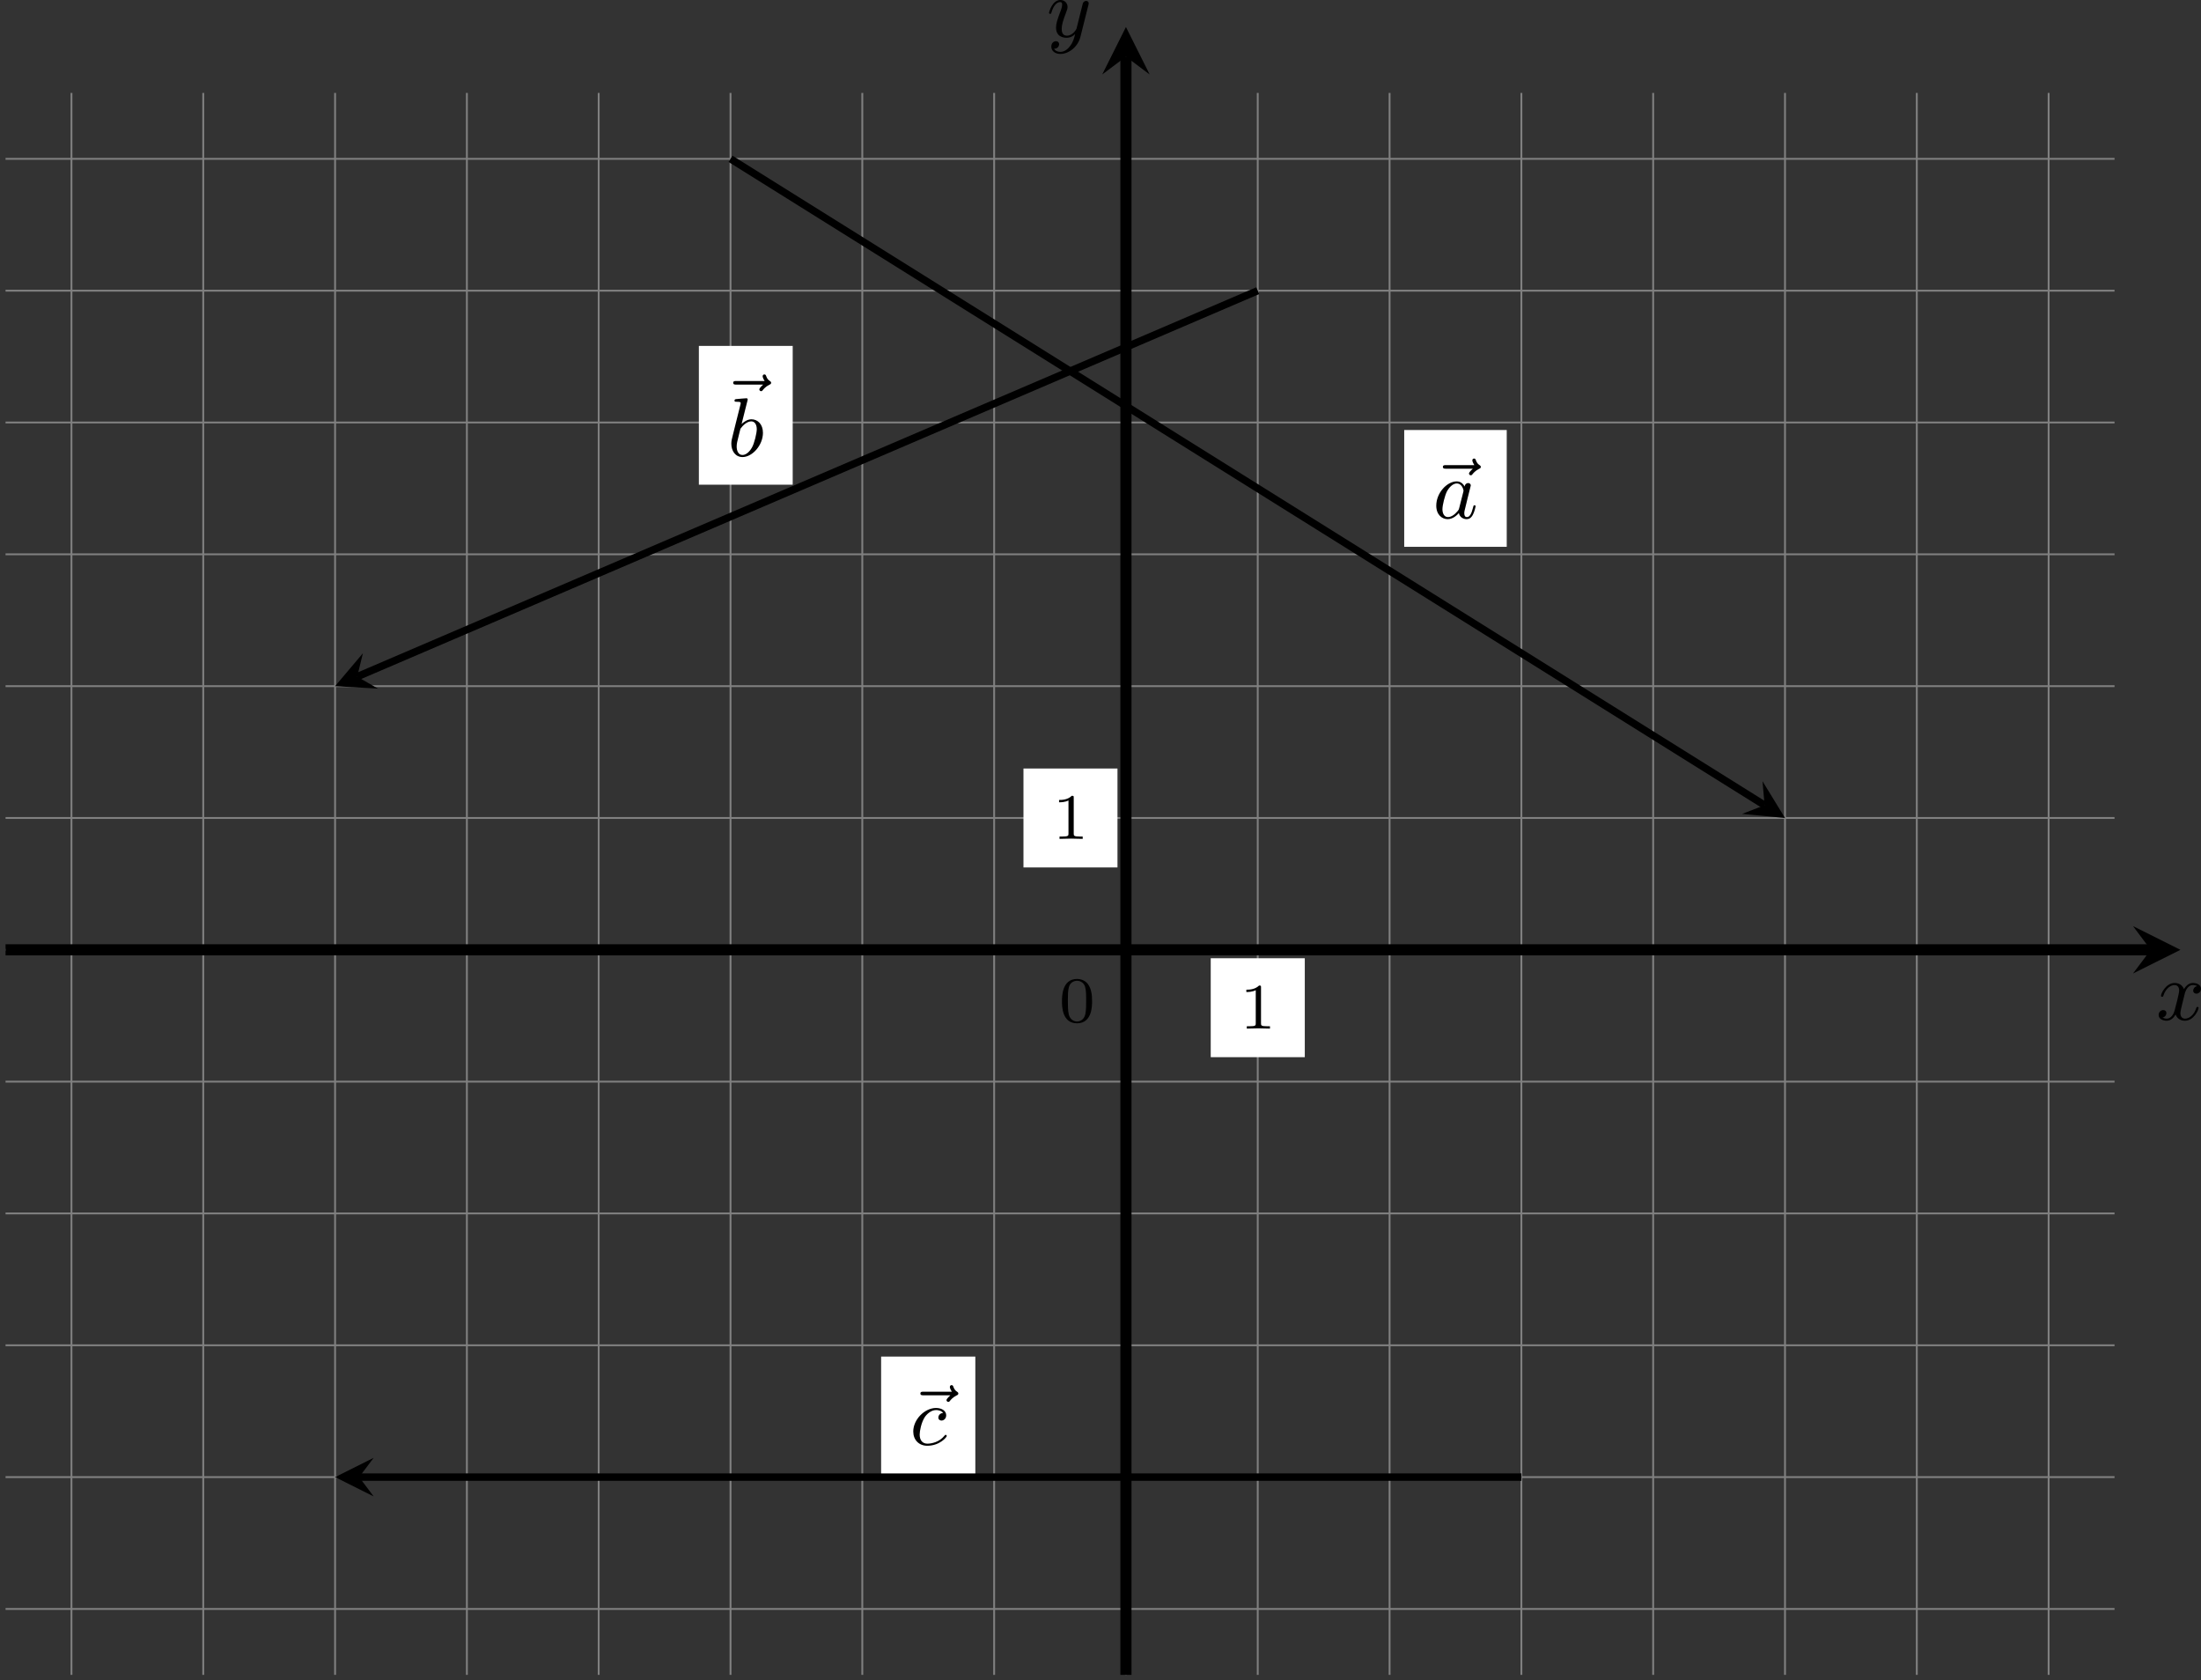 <?xml version='1.0' encoding='UTF-8'?>
<!-- This file was generated by dvisvgm 2.13.3 -->
<svg version='1.1' xmlns='http://www.w3.org/2000/svg' xmlns:xlink='http://www.w3.org/1999/xlink' width='473.338pt' height='361.341pt' viewBox='0 341.964 473.338 361.341'>
<rect x="0" y="341.964" width="473.338" height="361.341" fill="#333333" stroke="none"/>
<defs>
<path id='g2-97' d='M3.425-3.407C3.255-3.73 2.977-3.963 2.573-3.963C1.533-3.963 .377-2.726 .377-1.354C.377-.368 1.004 .099 1.605 .099C2.188 .099 2.663-.386 2.806-.556C2.905-.063 3.353 .099 3.64 .099C3.9 .099 4.125-.018 4.322-.395C4.483-.69 4.609-1.246 4.609-1.282C4.609-1.327 4.582-1.39 4.492-1.39C4.385-1.39 4.376-1.345 4.34-1.175C4.142-.395 3.945-.126 3.667-.126C3.443-.126 3.389-.341 3.389-.538C3.389-.708 3.434-.888 3.515-1.201L3.739-2.125C3.802-2.349 3.963-3.022 3.999-3.156C4.035-3.282 4.089-3.497 4.089-3.524C4.089-3.667 3.972-3.784 3.811-3.784C3.694-3.784 3.47-3.712 3.425-3.407ZM2.842-1.094C2.798-.924 2.798-.915 2.654-.744C2.331-.359 1.964-.126 1.632-.126C1.193-.126 1.04-.583 1.04-.968C1.04-1.408 1.3-2.439 1.515-2.869C1.802-3.407 2.215-3.739 2.573-3.739C3.174-3.739 3.309-3.022 3.309-2.959C3.309-2.914 3.291-2.86 3.282-2.824L2.842-1.094Z'/>
<path id='g2-98' d='M2.143-5.918C2.179-6.043 2.179-6.061 2.179-6.097C2.179-6.178 2.125-6.223 2.044-6.223C1.919-6.223 1.13-6.151 .95-6.133C.861-6.124 .762-6.115 .762-5.963C.762-5.846 .861-5.846 1.004-5.846C1.426-5.846 1.426-5.783 1.426-5.703C1.426-5.649 1.426-5.631 1.363-5.389L.888-3.497C.762-2.995 .646-2.537 .547-2.116C.484-1.892 .421-1.623 .421-1.336C.421-.565 .852 .099 1.623 .099C2.672 .099 3.82-1.166 3.82-2.511C3.82-3.425 3.255-3.963 2.582-3.963C2.125-3.963 1.731-3.649 1.524-3.452L2.143-5.918ZM1.399-2.941C1.65-3.3 2.107-3.739 2.564-3.739C2.986-3.739 3.156-3.318 3.156-2.896C3.156-2.493 2.905-1.381 2.627-.906C2.295-.332 1.901-.126 1.623-.126C1.175-.126 .995-.574 .995-1.031C.995-1.345 1.058-1.587 1.264-2.403L1.399-2.941Z'/>
<path id='g2-99' d='M3.604-3.425C3.264-3.416 3.084-3.156 3.084-2.932C3.084-2.672 3.318-2.609 3.425-2.609C3.604-2.609 3.927-2.762 3.927-3.183C3.927-3.658 3.452-3.963 2.833-3.963C1.614-3.963 .386-2.726 .386-1.435C.386-.538 .986 .099 1.892 .099C3.237 .099 3.99-.834 3.99-.95C3.99-1.004 3.927-1.076 3.865-1.076C3.82-1.076 3.811-1.067 3.73-.968C3.192-.305 2.376-.126 1.91-.126C1.408-.126 1.076-.457 1.076-1.103C1.076-1.488 1.246-2.376 1.605-2.95C1.811-3.273 2.277-3.739 2.842-3.739C3.013-3.739 3.389-3.703 3.604-3.425Z'/>
<path id='g2-120' d='M4.411-3.622C4.08-3.56 3.981-3.273 3.981-3.138C3.981-2.968 4.107-2.815 4.331-2.815C4.582-2.815 4.824-3.031 4.824-3.344C4.824-3.757 4.376-3.963 3.954-3.963C3.416-3.963 3.102-3.488 2.995-3.3C2.824-3.739 2.43-3.963 2-3.963C1.04-3.963 .52-2.815 .52-2.582C.52-2.502 .583-2.475 .646-2.475C.726-2.475 .753-2.52 .771-2.573C1.049-3.461 1.641-3.739 1.982-3.739C2.242-3.739 2.475-3.569 2.475-3.147C2.475-2.824 2.089-1.39 1.973-.959C1.901-.681 1.632-.126 1.139-.126C.959-.126 .771-.188 .681-.242C.924-.287 1.103-.493 1.103-.726C1.103-.95 .933-1.049 .762-1.049C.502-1.049 .269-.825 .269-.52C.269-.081 .753 .099 1.13 .099C1.65 .099 1.955-.332 2.089-.574C2.313 .018 2.842 .099 3.084 .099C4.053 .099 4.564-1.067 4.564-1.282C4.564-1.327 4.537-1.39 4.447-1.39C4.349-1.39 4.34-1.354 4.295-1.219C4.098-.574 3.578-.126 3.111-.126C2.851-.126 2.609-.287 2.609-.717C2.609-.915 2.735-1.408 2.815-1.748C2.851-1.91 3.093-2.878 3.111-2.941C3.219-3.264 3.488-3.739 3.945-3.739C4.107-3.739 4.277-3.712 4.411-3.622Z'/>
<path id='g2-121' d='M4.501-3.452C4.51-3.497 4.528-3.551 4.528-3.604C4.528-3.721 4.447-3.865 4.25-3.865C4.133-3.865 3.972-3.793 3.9-3.622C3.891-3.587 3.802-3.219 3.748-3.022L3.3-1.228C3.228-.968 3.228-.95 3.21-.87C3.201-.834 2.824-.126 2.179-.126C1.623-.126 1.623-.69 1.623-.861C1.623-1.264 1.739-1.704 2.125-2.708C2.197-2.914 2.251-3.04 2.251-3.21C2.251-3.649 1.919-3.963 1.479-3.963C.619-3.963 .26-2.69 .26-2.582C.26-2.502 .323-2.475 .386-2.475C.484-2.475 .493-2.529 .529-2.645C.717-3.309 1.076-3.739 1.453-3.739C1.668-3.739 1.668-3.569 1.668-3.443C1.668-3.291 1.632-3.129 1.551-2.914C1.13-1.802 1.013-1.426 1.013-.995C1.013 0 1.82 .099 2.152 .099C2.591 .099 2.905-.134 3.067-.296C2.95 .161 2.851 .565 2.502 1.013C2.233 1.372 1.874 1.614 1.479 1.614C1.228 1.614 .933 1.524 .807 1.273C1.282 1.273 1.345 .879 1.345 .789C1.345 .592 1.201 .466 1.004 .466C.789 .466 .502 .637 .502 1.049C.502 1.515 .915 1.838 1.479 1.838C2.394 1.838 3.371 1.058 3.631 .009L4.501-3.452Z'/>
<path id='g2-126' d='M4.86-5.326C4.842-5.308 4.447-4.958 4.447-4.815C4.447-4.707 4.537-4.618 4.645-4.618C4.734-4.618 4.779-4.68 4.815-4.725C4.914-4.851 5.12-5.102 5.523-5.308C5.631-5.353 5.721-5.398 5.721-5.523C5.721-5.622 5.631-5.676 5.586-5.712C5.452-5.792 5.299-5.927 5.2-6.205C5.165-6.312 5.129-6.42 4.994-6.42C4.914-6.42 4.806-6.357 4.806-6.223C4.806-6.061 4.985-5.765 5.021-5.712H1.973C1.82-5.712 1.641-5.712 1.641-5.523C1.641-5.326 1.811-5.326 1.973-5.326H4.86Z'/>
<path id='g4-48' d='M3.599-2.225C3.599-2.992 3.508-3.543 3.187-4.031C2.971-4.352 2.538-4.631 1.981-4.631C.363-4.631 .363-2.727 .363-2.225S.363 .139 1.981 .139S3.599-1.723 3.599-2.225ZM1.981-.056C1.66-.056 1.234-.244 1.095-.816C.997-1.227 .997-1.799 .997-2.315C.997-2.824 .997-3.354 1.102-3.738C1.248-4.289 1.695-4.435 1.981-4.435C2.357-4.435 2.72-4.205 2.845-3.801C2.957-3.424 2.964-2.922 2.964-2.315C2.964-1.799 2.964-1.283 2.873-.844C2.734-.209 2.26-.056 1.981-.056Z'/>
<path id='g4-49' d='M2.336-4.435C2.336-4.624 2.322-4.631 2.127-4.631C1.681-4.191 1.046-4.184 .76-4.184V-3.933C.928-3.933 1.388-3.933 1.771-4.129V-.572C1.771-.342 1.771-.251 1.074-.251H.809V0C.934-.007 1.792-.028 2.05-.028C2.267-.028 3.145-.007 3.299 0V-.251H3.034C2.336-.251 2.336-.342 2.336-.572V-4.435Z'/>
</defs>
<g id='page5' transform='matrix(2 0 0 2 0 0)'>
<path d='M.598 343.969H227.371M.598 329.793H227.371M.598 315.621H227.371M.598 301.445H227.371M.598 287.273H227.371M.598 273.102H227.371M.598 258.926H227.371M.598 244.754H227.371M.598 230.578H227.371M.598 216.406H227.371M.598 202.234H227.371M.598 188.059H227.371M7.684 351.055V180.973M21.855 351.055V180.973M36.031 351.055V180.973M50.203 351.055V180.973M64.375 351.055V180.973M78.551 351.055V180.973M92.723 351.055V180.973M106.898 351.055V180.973M121.07 351.055V180.973M135.242 351.055V180.973M149.418 351.055V180.973M163.59 351.055V180.973M177.762 351.055V180.973M191.938 351.055V180.973M206.109 351.055V180.973M220.285 351.055V180.973' stroke='#808080' fill='none' stroke-width='.199'/>
<path d='M130.188 284.644H140.301V274.008H130.188Z' fill='#fff'/>
<g transform='matrix(1 0 0 1 12.188 8.473)'>
<use x='121.07' y='273.1' xlink:href='#g4-49'/>
</g>
<path d='M110.051 264.246H120.16V253.609H110.051Z' fill='#fff'/>
<g transform='matrix(1 0 0 1 -7.95 -11.926)'>
<use x='121.07' y='273.1' xlink:href='#g4-49'/>
</g>
<g transform='matrix(1 0 0 1 -7.241 7.764)'>
<use x='121.07' y='273.1' xlink:href='#g4-48'/>
</g>
<path d='M.598 273.102H231.27' stroke='#000' fill='none' stroke-width='1.196' stroke-miterlimit='10'/>
<path d='M234.457 273.102L229.355 270.551L231.269 273.102L229.355 275.652'/>
<g transform='matrix(1 0 0 1 110.775 7.529)'>
<use x='121.07' y='273.1' xlink:href='#g2-120'/>
</g>
<path d='M121.07 351.055V177.074' stroke='#000' fill='none' stroke-width='1.196' stroke-miterlimit='10'/>
<path d='M121.07 173.886L118.52 178.988L121.07 177.074L123.621 178.988'/>
<g transform='matrix(1 0 0 1 -8.529 -98.155)'>
<use x='121.07' y='273.1' xlink:href='#g2-121'/>
</g>
<path d='M78.551 188.059L189.742 257.555' stroke='#000' fill='none' stroke-width='.797' stroke-miterlimit='10'/>
<path d='M191.937 258.926L189.519 254.973L189.742 257.555L187.324 258.488'/>
<path d='M150.992 229.773H162.016V217.215H150.992Z' fill='#fff'/>
<g transform='matrix(1 0 0 1 32.992 -46.399)'>
<use x='120.518' y='273.1' xlink:href='#g2-126'/>
<use x='121.07' y='273.1' xlink:href='#g2-97'/>
</g>
<path d='M135.242 202.234L38.41 243.734' stroke='#000' fill='none' stroke-width='.797' stroke-miterlimit='10'/>
<path d='M36.031 244.754L40.656 245.024L38.41 243.734L39.023 241.215'/>
<path d='M75.148 223.094H85.238V208.172H75.148Z' fill='#fff'/>
<g transform='matrix(1 0 0 1 -42.852 -53.076)'>
<use x='120.051' y='270.734' xlink:href='#g2-126'/>
<use x='121.07' y='273.1' xlink:href='#g2-98'/>
</g>
<path d='M163.59 329.793H38.621' stroke='#000' fill='none' stroke-width='.797' stroke-miterlimit='10'/>
<path d='M36.031 329.793L40.176 331.868L38.621 329.793L40.176 327.723'/>
<path d='M94.746 329.394H104.875V316.836H94.746Z' fill='#fff'/>
<g transform='matrix(1 0 0 1 -23.255 53.224)'>
<use x='120.583' y='273.1' xlink:href='#g2-126'/>
<use x='121.07' y='273.1' xlink:href='#g2-99'/>
</g>
</g>
</svg>